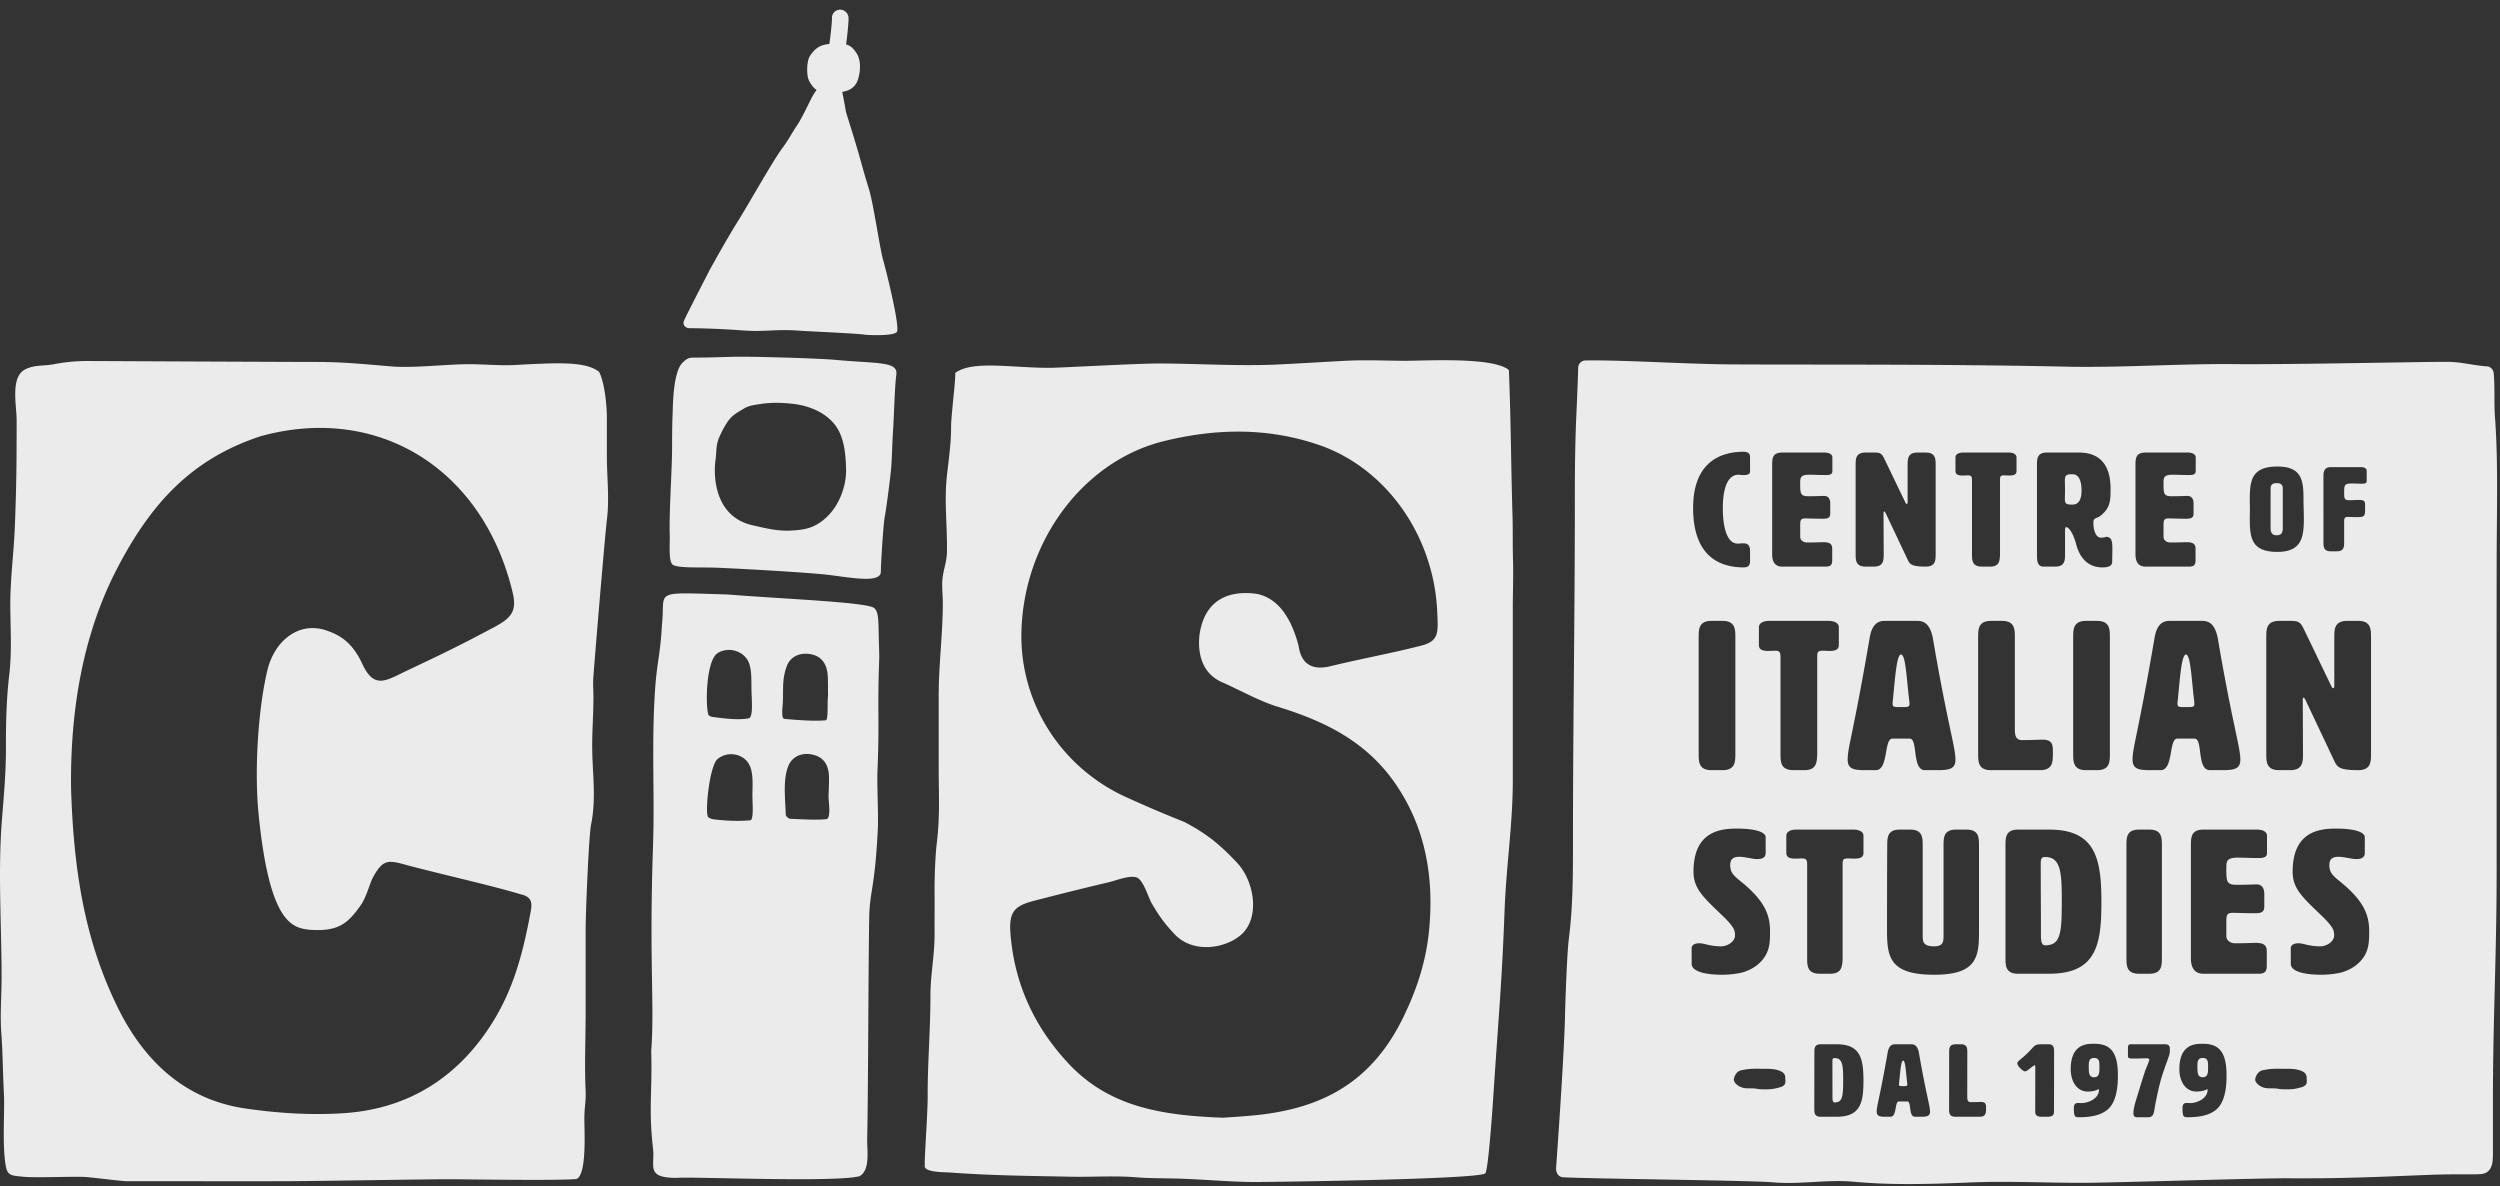 <svg xmlns="http://www.w3.org/2000/svg" width="215" height="102"><rect width="100%" height="100%" fill="#333333" stroke="none"/><path fill="#ebebeb" d="M75.201 52.314c.416.376.327 1.24.396 3.296.04 1.16.012.97-.02 2.19-.095 3.449.043 4.488-.1 8.188-.083 1.138.075 4.036.021 5.176-.24 5.136-.692 5.452-.744 7.654-.08 4.562-.082 14.642-.176 19.204-.017.847.286 2.601-.654 3.131-2.117.562-14.54.019-15.742.144-2.67 0-1.846-1.006-2.019-2.504-.396-3.42-.058-4.839-.157-8.403.297-4.045-.188-7.475.153-17.62.154-4.589-.14-8.732.177-13.446.163-2.415.461-3.06.593-5.629.33-2.954-.989-2.761 5.673-2.569 4.563.378 12.154.656 12.6 1.188zm-13.48 3.851c-.984.607-1.065 4.376-.81 5.266.038.132.243.212.38.229 1.058.132 2.185.286 3.1.117.371-.072.273-1.396.245-2.159-.047-.899.081-2.144-.344-2.851-.496-.827-1.68-1.153-2.572-.602zm2.82 14.378c.287-.068.172-1.469.167-2.126.005-.932.108-2.033-.317-2.74-.496-.827-1.756-1.132-2.67-.409-.693.546-1.094 4.479-.842 4.962.064.122.347.213.483.23 1.06.132 2.213.179 3.178.083zm2.77-9.922c-.025.337-.124 1.18.148 1.204 1.007.09 2.572.217 3.537.121.272.024.127-1.57.217-2.095-.019-.642.018-1.556-.06-2.041-.138-.851-.594-1.434-1.55-1.567-.949-.131-1.677.315-1.947 1.062-.443 1.225-.252 2.042-.346 3.316zm3.76 9.826c.385-.077.222-1.253.181-1.884.014-.642.077-1.553.023-2.041-.095-.857-.52-1.461-1.469-1.64-.94-.177-1.69.234-1.998.967-.505 1.202-.262 2.94-.233 4.217.003.127.257.351.4.355 1.011.03 2.131.122 3.095.026zm.747-39.501c3.607.336 5.426.106 5.267 1.27-.145 1.061-.203 3.676-.279 4.743-.083 1.157-.077 2.525-.214 3.775-.089.813-.392 3.189-.5 3.684-.123.556-.343 4.134-.338 4.746.008 1.021-2.544.512-4.45.283-2.03-.244-9.15-.626-10.19-.638-1.368-.015-2.847.024-3.237-.229-.389-.253-.263-1.56-.279-2.548-.062-2.288.21-5.539.203-7.801-.002-.692.011-1.92.043-2.611.03-.618.011-3.628.866-4.438.522-.495.591-.422 1.57-.43.955-.008 1.912-.047 2.867-.07 1.533-.037 7.353.141 8.671.264zm-.607 13.408c.98-.983 1.583-2.569 1.553-3.986-.027-1.233-.145-2.685-.876-3.72-.765-1.083-2.154-1.725-3.597-1.907-1.302-.152-2.153-.121-3.13.038-.475.077-.818.131-1.24.39-.46.282-.918.518-1.26.982-.32.435-.598.974-.817 1.483-.294.68-.206 1.217-.308 1.912-.199 1.365-.095 4.878 3.161 5.622 1.221.279 2.275.547 3.53.449.972-.075 1.896-.172 2.984-1.263zm58.862-.082c.04 1.38.006 2.549.046 3.932.04 1.345-.019 2.702-.018 4.048v14.9c-.002 3.708-.565 7.348-.704 11.08-.236 6.347-.504 8.915-.947 15.69-.14 2.138-.478 6.772-.718 6.987-.578.52-18.347.736-19.554.744-2.022.011-3.709-.164-6.443-.281-.94-.041-2.933-.031-3.874-.114-1.96-.172-3.819-.022-5.795-.062-3.573-.072-6.835-.096-10.379-.361-.395-.03-1.862.006-2.14-.43-.107-.167.238-4.449.233-6.147-.007-2.894.237-5.638.237-8.608 0-1.825.357-3.451.355-5.279 0-1.291.01-2.582.001-3.873-.006-1.035.064-2.937.183-3.928.297-2.476.171-4.171.171-6.659v-6.085c.001-2.698.354-5.294.356-7.987 0-.692-.108-1.475-.019-2.157.101-.773.356-1.408.373-2.202.043-2.11-.237-4.323-.018-6.417.136-1.292.387-2.964.374-4.304-.009-.944.414-4.186.355-4.687 1.505-1.096 4.785-.439 8.066-.439 1.157 0 7.58-.388 9.667-.374 3.122.022 6.186.206 9.293.117 1.236-.035 5.84-.323 6.928-.365 1.581-.061 3.194.013 4.776.018 1.634.005 7.55-.358 8.888.798.176 4.428.177 7.991.307 12.445zm-7.857 11.256c1.558-.399 1.462-1.119 1.388-2.875-.279-6.617-4.433-12.436-10.22-14.403-4.406-1.497-8.824-1.408-13.283-.314-6.866 1.686-12.016 8.494-12.256 16.289-.19 6.153 3.362 11.797 9.082 14.367 1.638.736 2.721 1.209 4.946 2.107 2.107 1.104 3.178 2.096 4.494 3.476 1.481 1.551 2.06 4.722.362 6.219-1.307 1.153-4.094 1.667-5.723-.061-.75-.796-1.256-1.44-1.939-2.609-.347-.594-.738-2.111-1.363-2.278-.626-.169-1.684.267-2.34.424-2.393.571-4.075.985-6.458 1.604-1.802.469-2.177 1.039-1.985 3.088.403 4.311 2.161 7.877 4.934 10.862 3.503 3.77 8.011 4.503 13.34 4.701.697-.057 2.053-.119 3.398-.286 5.211-.648 9.278-2.807 11.926-8.028 1.234-2.434 2.11-5.008 2.38-7.79.438-4.521-.286-8.74-2.789-12.467-2.583-3.846-6.292-5.57-10.28-6.792-1.522-.467-3.27-1.448-4.733-2.091-1.633-.718-2.11-2.299-1.95-3.994.444-3.398 2.91-3.897 4.941-3.604 1.45.293 2.813 1.494 3.591 4.466.222 1.57 1.166 2.141 2.75 1.753 2.61-.639 5.183-1.098 7.787-1.764zM52.19 39.183c0 1.756.225 3.677.014 5.421-.202 1.666-1.148 13.076-1.183 13.736-.029.543.014 1.104.014 1.649 0 1.331-.107 2.803-.107 4.135 0 2.351.376 4.469-.094 6.778-.204.999-.469 7.775-.469 8.946v7.212c0 2.226-.104 4.481-.003 6.705.045 1.008-.104 1.385-.109 2.44-.004.947.234 4.803-.67 5.189-1.355.144-8.91.036-10.458.022-2.08-.018-11.898.169-15.07.17-2.663.002-5.324 0-7.985 0h-5.072c-.618 0-3.062-.337-3.74-.37-1.1-.051-4.157.091-5.262-.017-.993-.097-1.352-.075-1.503-.942-.309-1.777-.086-4.706-.15-6.037-.1-2.071-.119-3.916-.225-5.3-.124-1.613.018-3.295.018-4.911 0-4.47-.325-9.074.032-13.528.165-2.057.346-4.042.342-6.112-.005-2.178.04-4.238.293-6.404.228-1.959.09-3.966.083-5.935-.006-2.303.307-4.504.394-6.791.137-3.613.151-5.491.151-9.109 0-1.242-.559-3.703.732-4.36.82-.416 1.55-.274 2.44-.442a15.187 15.187 0 012.99-.281c4.524.022 17.548.082 19.7.082 2.292.001 4.084.196 6.366.383 1.925.157 4.668-.182 6.6-.192 1.234-.006 2.746.136 3.942.074 3.612-.189 6.15-.355 7.321.586.488.942.668 2.947.668 3.874zm-6.707 40.048c.194-1.198.603-2.021-.71-2.325-2.657-.795-6.75-1.7-9.815-2.513-1.59-.461-2.023-.463-2.835.976-.35.624-.529 1.561-1.014 2.352-1.238 1.818-2.098 2.405-4.527 2.236-1.535-.174-3.43-.712-4.348-9.991-.353-3.568-.069-8.809.752-12.288.607-2.576 2.708-4.269 5.088-3.457 1.231.42 2.26 1.06 3.133 2.975 1.01 2.104 2.043 1.307 3.777.486 3.098-1.467 4.46-2.117 7.433-3.703 1.464-.781 2.072-1.331 1.677-2.993-2.52-10.618-11.512-16.265-21.659-13.477-5.953 1.95-9.458 5.772-12.395 11.445C6.707 55.388 6.047 62.45 6.112 67.78c.235 8.088 1.495 13.647 3.924 18.685 2.363 4.897 5.958 8.117 11.056 8.863 2.801.411 5.678.593 8.493.404 4.784-.322 8.89-2.403 11.95-6.588 2.146-2.936 3.162-5.944 3.947-9.913zm143.231-18.693c0 .272-.148.272-.724.272-.594 0-.725 0-.725-.29 0-.072 0-.162.02-.271.185-1.79.315-3.96.705-3.96.408 0 .483 2.188.706 3.96.018.127.018.217.018.289zm-13.21 13.706c0-.367.053-.541.376-.541 1.345 0 1.434 1.309 1.434 3.753 0 2.793-.089 3.841-1.434 3.841-.323 0-.359-.419-.359-.873 0-2.06-.018-4.207-.018-6.18zm19.768-32.135c0-.255 0-.561.524-.561.523 0 .523.306.523.561v3.213c0 .306 0 .713-.523.713-.524 0-.524-.407-.524-.713zm-15.18 50.534c-.459 0-.458-.43-.458-.869.001-.439.001-.79.46-.79.46 0 .46.351.458.79 0 .439 0 .869-.46.869zm-2.499-50.477c0-.29-.015-.608-.015-.787 0-.498.086-.595.653-.595.64 0 .781.76.781 1.382 0 .622-.142 1.229-.78 1.229-.568 0-.654-.083-.654-.538 0-.166.015-.415.015-.691zm-14.809 18.083c.185-1.79.315-3.96.705-3.96.41 0 .483 2.188.706 3.96.02.127.02.217.02.289 0 .272-.15.272-.726.272-.594 0-.724 0-.724-.29 0-.072 0-.162.02-.271zm-5.009 34.562c-.165 0-.183-.211-.183-.439.002-1.036-.005-2.116-.004-3.107 0-.185.027-.272.192-.272.69 0 .734.658.733 1.887-.002 1.404-.049 1.931-.738 1.931zm6.254-1.536c0 .131-.074.131-.359.131-.294 0-.358 0-.357-.14l.01-.132c.092-.869.157-1.922.35-1.922.202 0 .237 1.062.346 1.922zm25.407-.632c-.459 0-.459-.43-.458-.869 0-.439.001-.79.46-.79.46 0 .46.351.458.79 0 .439 0 .869-.46.869zm25.13-56.805c.292 3.849.152 8.394.147 12.252-.013 8.931-.003 17.862-.003 26.792 0 7.62-.319 12.463-.319 20.084v4.39c-.002.828-.172 1.505-.983 1.612l-.538.024c-2.05 0-2.644-.007-4.448.065-4.742.188-6.98.3-11.679.276-2.637-.014-14.008.354-17.07.385-3.386.035-6.766-.168-10.152-.029-3.368.138-6.724.252-10.095-.059-2.32-.215-4.603.257-6.943.051-1.997-.175-15.41-.295-18.056-.436-.389-.021-.632-.384-.603-.784.353-4.981.72-10.669.77-13.181.017-.914.161-5.252.33-6.572.363-2.847.352-5.68.352-8.594 0-9.544.16-19.086.16-28.63 0-2.984.014-5.376.156-8.354.041-.874.13-3.186.13-3.479 0-.355.271-.642.616-.65 2.872-.063 8.54.3 12.28.334 3.871.034 12.515-.006 20.458.069 2.844.027 5.65.062 8.49.126 4.844.11 9.693-.259 14.538-.215 5.297.047 16.972-.227 18.572-.193 1.071.023 2.128.322 3.192.383.314.017.562.28.594.603.106 1.103.02 2.637.103 3.73zm-14.749 10.758c0 .408 0 .816.63.816h.523c.628 0 .628-.408.628-.816v-1.55c0-.52.01-.591.356-.591.157 0 .524.02.733.02.713 0 .713-.102.713-.836v-.092c0-.459-.02-.551-.618-.551-.178 0-.283.021-.723.021-.46 0-.46-.163-.46-.653 0-.601 0-.785.648-.785.493 0 .566.02.828.02.377 0 .461-.051.461-.254v-.867c0-.204-.23-.306-.493-.306h-2.597c-.629 0-.629.51-.629.816zm-6.336-3.63c0 .265.011.54.011.826 0 .285-.01.561-.01.836 0 1.632.156 2.835 2.367 2.835 2.021 0 2.283-1.173 2.283-2.784 0-.54-.03-1.142-.03-1.754 0-1.621-.148-2.804-2.253-2.804-2.21 0-2.368 1.203-2.368 2.845zm-1.119 33.128c-.897 0-.897-.297-.897-1.431 0-.559 0-.908.986-.908.45 0 1.005.035 1.704.035.448 0 .807-.018.807-.437v-1.484c0-.349-.395-.523-.843-.523h-4.626c-1.076 0-1.076.698-1.076 1.396v9.602c0 .349 0 1.397 1.076 1.397h4.734c.537 0 .717-.175.717-.699v-1.221c0-.524-.233-.734-.986-.734-.377 0-.718.035-1.74.035-.358 0-.717-.192-.753-.576v-1.222c0-.576 0-.821.574-.821.377 0 .95.035 1.865.035.448 0 .825-.035.825-.558v-1.118c0-.192-.036-.803-.664-.803-.412 0-.592.035-1.703.035zm-8.71-28.472c0 .277 0 1.106.851 1.106h3.746c.426 0 .568-.138.568-.553v-.967c0-.414-.185-.58-.78-.58-.298 0-.568.027-1.377.027-.284 0-.568-.151-.596-.455v-.967c0-.456 0-.649.454-.649.298 0 .752.027 1.476.027.354 0 .653-.027.653-.442v-.884c0-.152-.029-.635-.526-.635-.326 0-.468.027-1.348.027-.709 0-.709-.235-.709-1.133 0-.442 0-.718.781-.718.354 0 .794.028 1.347.028.355 0 .64-.014.64-.346v-1.174c0-.276-.313-.414-.668-.414h-3.66c-.852 0-.852.552-.852 1.105zm-8.472 0c0 .553 0 1.106.568 1.106h.993c.852 0 .852-.553.852-1.106v-1.961c0-.111 0-.332.113-.332.086 0 .511.221.852 1.506.27 1.022.936 1.962 2.242 1.962.737 0 .851-.249.851-.525 0-.415.014-.788.014-1.091 0-.636-.07-1.009-.525-1.009-.042 0-.198.069-.454.069-.468 0-.653-.691-.653-1.257 0-.525.256-.331.653-.663.81-.663.823-1.299.823-2.293 0-1.63-.596-3.108-2.71-3.108h-2.767c-.852 0-.852.552-.852 1.105zm6.271 7.22c0-.723 0-1.446-1.114-1.446h-.929c-1.114 0-1.114.723-1.114 1.446v9.946c0 .723 0 1.446 1.114 1.446h.93c1.113 0 1.113-.723 1.113-1.446zm-13.28-14.334c0 .332.283.387.638.387.171 0 .312-.014.412-.014.298 0 .37.083.37.428v6.313c0 .553 0 1.106.85 1.106h.71c.794 0 .823-.484.851-1.009v-6.41c0-.345.028-.428.383-.428.171 0 .298.014.398.014.354 0 .638-.055.638-.387v-1.174c0-.276-.312-.414-.667-.414h-3.916c-.355 0-.667.138-.667.414zm-8.586 7.114c0 .553 0 1.106.852 1.106h.71c.851 0 .851-.553.851-1.106l-.015-3.522.057-.138.114.138 1.887 3.992c.2.415.298.636 1.575.636.851 0 .851-.553.851-1.106v-7.597c0-.553 0-1.105-.85-1.105h-.71c-.852 0-.852.552-.852 1.105v3.177c0 .097-.028.138-.07.138-.043 0-.086-.041-.128-.138l-1.83-3.799c-.214-.428-.37-.483-.838-.483h-.752c-.852 0-.852.552-.852 1.105zm-7.179 0c0 .277 0 1.106.851 1.106h3.747c.425 0 .567-.138.567-.553v-.967c0-.414-.185-.58-.78-.58-.298 0-.568.027-1.377.027-.284 0-.567-.151-.596-.455v-.967c0-.456 0-.649.454-.649.298 0 .752.027 1.476.027.355 0 .653-.027.653-.442v-.884c0-.152-.029-.635-.525-.635-.327 0-.468.027-1.348.027-.71 0-.71-.235-.71-1.133 0-.442 0-.718.781-.718.354 0 .794.028 1.348.028.354 0 .638-.014.638-.346v-1.174c0-.276-.312-.414-.667-.414h-3.66c-.852 0-.852.552-.852 1.105zm-1.139 7.853c0 .434.371.507.836.507.223 0 .408-.019.54-.019.39 0 .481.109.481.561v8.264c0 .723 0 1.446 1.115 1.446h.93c1.04 0 1.076-.633 1.113-1.32v-8.39c0-.452.038-.561.502-.561.222 0 .39.019.52.019.464 0 .835-.073.835-.507v-1.537c0-.362-.408-.542-.872-.542h-5.127c-.465 0-.873.18-.873.542zm-1.302-16.625c-2.015 0-4.356.899-4.356 4.836 0 4.213 2.341 5.111 4.356 5.111.355 0 .54-.166.54-.511v-.926c0-.138 0-.635-.54-.635-.326 0-.326.027-.51.027-1.278 0-1.292-2.569-1.292-3.039 0-.497 0-2.887 1.348-2.887.156 0 .17.028.454.028.54 0 .54-.208.54-.346v-1.215c0-.277-.185-.443-.54-.443zm-.723 15.992c0-.723 0-1.446-1.114-1.446h-.929c-1.114 0-1.114.723-1.114 1.446v9.946c0 .723 0 1.446 1.114 1.446h.93c1.113 0 1.113-.723 1.113-1.446zm-3.76 28.043c0 .699 1.29.943 2.617.943.556 0 1.238-.07 1.722-.192.394-.105 1.327-.436 1.918-1.309.467-.681.485-1.414.485-2.217 0-1.414-.43-2.637-2.564-4.347-.7-.559-.86-.838-.86-1.379 0-.559.34-.699.77-.699.52 0 1.166.192 1.452.192h.144c.61 0 .682-.332.682-.524v-1.344c0-.489-1.005-.75-2.493-.75-1.435 0-3.713.261-3.713 3.701 0 1.431.79 2.164 2.457 3.753 1.094 1.048 1.112 1.344 1.112 1.746 0 .541-.682.925-1.184.925-1.02 0-1.416-.262-1.882-.262-.484 0-.664.21-.664.419zm8.053 10.237c.02-.094.012-.188.005-.271l-.006-.126a.606.606 0 00-.037-.255l-.06-.125-.057-.057-.088-.085c-.469-.267-.91-.287-1.603-.287l-.312-.002c-.472-.006-.92-.009-1.373.081l-.124.022c-.16.027-.3.051-.46.192a1.067 1.067 0 00-.308.594c-.033.287.331.596.688.718.236.082.493.079.741.078l.206.001c.123.002.23.019.343.037.113.018.23.036.363.04.126.004.255.007.383.007.307 0 .612-.018.884-.087l.131-.032c.306-.074.621-.149.684-.443zm4.423 2.918c2.111 0 2.296-1.317 2.3-3.116.002-1.888-.272-3.116-2.292-3.116h-1.377c-.55 0-.552.35-.552.702l-.007 4.827c0 .352 0 .703.55.703zm2.301-24.171c0-.349-.395-.523-.843-.523h-4.95c-.448 0-.843.174-.843.523v1.484c0 .419.36.489.808.489.215 0 .394-.017.52-.017.376 0 .466.104.466.541v7.978c0 .698 0 1.397 1.076 1.397h.896c1.005 0 1.04-.611 1.076-1.275v-8.1c0-.437.036-.541.485-.541.214 0 .376.017.502.017.448 0 .807-.07.807-.489zm1.057-5.635c1.115 0 .687-2.712 1.431-2.712h1.486c.743 0 .167 2.712 1.318 2.712h.984c1.06 0 1.635-.072 1.635-.904 0-1.085-.687-3.074-1.95-10.488-.186-.904-.558-1.446-1.3-1.446h-2.86c-.744 0-1.115.542-1.264 1.446-1.449 8.445-1.895 9.403-1.895 10.488 0 .832.576.904 1.542.904zm3.856 29.806c.524 0 .808-.035.81-.439 0-.527-.339-1.492-.958-5.091-.09-.439-.274-.702-.642-.702h-1.413c-.368 0-.552.263-.626.702-.722 4.099-.943 4.564-.944 5.091 0 .404.284.439.762.439h.431c.551 0 .341-1.317.71-1.317h.734c.367 0 .08 1.317.65 1.317zm-2.886-15.965c0 2.269.27 3.753 4.053 3.753 3.604 0 3.856-1.466 3.856-3.631v-7.472c0-.681 0-1.379-1.077-1.379h-.896c-1.076 0-1.076.698-1.076 1.379v7.699c0 .524 0 .96-.807.96-.986 0-.986-.436-.986-.96v-7.682c0-.698 0-1.396-1.076-1.396h-.897c-1.076 0-1.076.698-1.076 1.396 0 0-.018 1.816-.018 7.333zm8.514 15.148c0-.263-.045-.456-.43-.456-.194 0-.414.018-.9.018-.286-.009-.285-.281-.285-.492l.005-3.783c.001-.352.001-.702-.549-.702h-.459c-.55 0-.552.35-.552.702l-.007 4.827c0 .352-.002.703.55.703h2.075c.551 0 .551-.351.552-.703zm4.633-28.989c1.115 0 1.115-.723 1.115-1.446v-.235c0-.543-.093-.941-.873-.941-.39 0-.836.037-1.82.037-.577-.019-.577-.579-.577-1.013v-7.794c0-.723 0-1.446-1.114-1.446h-.929c-1.114 0-1.114.723-1.114 1.446v9.946c0 .723 0 1.446 1.114 1.446zm-2.96 16.11c0 .698 0 1.397 1.076 1.397h2.69c4.124 0 4.483-2.619 4.483-6.198 0-3.753-.538-6.197-4.483-6.197h-2.69c-1.076 0-1.076.698-1.076 1.396zm4.18 8.166c.001-.352.001-.702-.467-.702h-.514c-.588 0-.615.035-.946.386l-.038.044c-.818.886-1.194.974-1.195 1.211 0 .237.477.693.67.693l.22-.096c.101-.088.543-.439.607-.439.037 0 .046.114.045.237v.123l-.005 3.546c0 .263 0 .527.551.527h.505c.56 0 .56-.264.56-.527zm4.62 4.898c.78-.685.866-2.037.867-2.932.003-2.229-.823-2.712-2.08-2.712-.689 0-1.975.079-1.978 2.194 0 .975.485 1.914 1.467 1.914.348 0 .688-.062.9-.193l.036-.018.028.07c0 .746-.929 1.133-1.47 1.133-.102 0-.359-.009-.34-.009-.294 0-.35.21-.35.448 0 .781.118.772.44.781.9 0 1.854-.132 2.48-.676zm1.602-13.064c0 .698 0 1.397 1.076 1.397h.896c1.076 0 1.076-.699 1.076-1.397v-9.602c0-.698 0-1.396-1.076-1.396h-.896c-1.076 0-1.076.698-1.076 1.396zm3.73 7.841c0-.263-.139-.377-.395-.377h-2.994c-.202 0-.21.201-.21.228l-.003.728c0 .193 0 .272.496.272.395 0 .983-.026 1.212-.026l.13.079c0 .22-.334.878-.389 1.106-.239.702-.544 1.756-.69 2.212-.12.369-.288.948-.288 1.326 0 .131.008.351.33.351h.928c.56 0 .496-.483.654-1.264l.082-.387c.157-.746.305-1.466.62-2.37.202-.596.515-1.378.515-1.553zm-.788-23.951c1.114 0 .687-2.712 1.43-2.712h1.486c.743 0 .167 2.712 1.32 2.712h.983c1.06 0 1.635-.072 1.635-.904 0-1.085-.687-3.074-1.95-10.488-.186-.904-.558-1.446-1.3-1.446h-2.86c-.744 0-1.115.542-1.265 1.446-1.448 8.445-1.894 9.403-1.894 10.488 0 .832.576.904 1.542.904zm4.8 29.174c.781-.685.866-2.037.867-2.932.003-2.229-.823-2.712-2.08-2.712-.69 0-1.975.079-1.978 2.194 0 .975.484 1.914 1.467 1.914.348 0 .688-.062.9-.193l.036-.018.028.07c-.002.746-.929 1.133-1.47 1.133-.103 0-.359-.009-.34-.009-.294 0-.35.21-.35.448 0 .781.118.772.44.781.9 0 1.854-.132 2.48-.676zm7.756-2.286c.02-.094.011-.188.005-.271l-.006-.126a.606.606 0 00-.037-.255l-.06-.125-.057-.057-.088-.085c-.469-.267-.91-.287-1.603-.287l-.312-.002c-.472-.006-.92-.009-1.373.081l-.124.022c-.162.027-.3.051-.46.192a1.075 1.075 0 00-.309.594c-.032.287.332.596.69.718.235.082.491.079.74.078l.206.001c.123.002.23.019.343.037.113.018.23.036.362.04.127.004.255.007.384.007.307 0 .612-.018.884-.087l.131-.032c.306-.074.621-.149.684-.443zm4.892-10.795c.467-.681.485-1.414.485-2.217 0-1.414-.43-2.637-2.565-4.347-.699-.559-.86-.838-.86-1.379 0-.559.34-.699.771-.699.52 0 1.165.192 1.452.192h.144c.61 0 .681-.332.681-.524v-1.344c0-.489-1.004-.75-2.492-.75-1.435 0-3.713.261-3.713 3.701 0 1.431.79 2.164 2.457 3.753 1.094 1.048 1.112 1.344 1.112 1.746 0 .541-.682.925-1.184.925-1.022 0-1.416-.262-1.882-.262-.484 0-.664.21-.664.419v1.344c0 .699 1.291.943 2.618.943.556 0 1.238-.07 1.722-.192.394-.105 1.327-.436 1.918-1.309zm.644-27.485c0-.723 0-1.446-1.114-1.446h-.929c-1.115 0-1.115.723-1.115 1.446v4.159c0 .127-.037.181-.093.181s-.11-.054-.167-.181l-2.396-4.973c-.279-.56-.483-.632-1.096-.632h-.984c-1.114 0-1.114.723-1.114 1.446v9.946c0 .723 0 1.446 1.114 1.446h.93c1.113 0 1.113-.723 1.113-1.446l-.019-4.611c0-.109.02-.181.074-.181.038 0 .094.072.15.181l2.47 5.226c.26.542.39.831 2.062.831 1.114 0 1.114-.723 1.114-1.446zM74.314 28.774c-.804-.107-4.665-.273-5.494-.332-2.388-.17-2.759.14-5.185-.042a68.584 68.584 0 00-4.358-.178c-.33-.003-.572-.3-.473-.587.124-.362 2.053-4.058 2.201-4.368.01-.019 1.462-2.665 2.433-4.208.944-1.502 3.03-5.239 3.86-6.344.51-.678.792-1.265 1.254-1.943.406-.596 1.025-1.93 1.258-2.374.096-.183.242-.427.418-.66-.236-.155-.433-.396-.64-.774-.248-.453-.217-1.701.054-2.129.516-.819 1.078-1.007 1.681-1.049l.011-.066c.072-.455.226-1.818.216-2.159a.703.703 0 01.692-.732h.002a.734.734 0 01.73.719c.012.444-.13 1.71-.21 2.275.376.1.642.329.941.825.333.555.292 1.384.14 1.994-.213.841-.733 1.148-1.415 1.259.124.591.23 1.18.322 1.721.342 1.115.664 2.114 1.012 3.309.53 1.821.42 1.569.96 3.31.397 1.281.95 5.197 1.235 6.155.217.729 1.454 5.691 1.176 6.142-.218.354-2.282.308-2.82.236z"/></svg>

